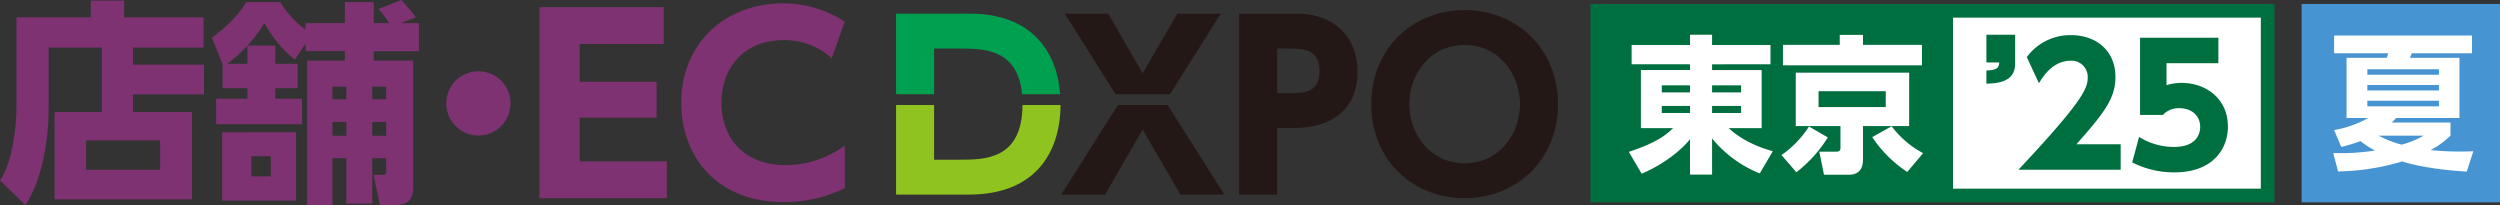 <svg xmlns="http://www.w3.org/2000/svg" width="730.929" height="59.963" viewBox="0 0 730.929 59.963">
  <rect x="0" y="0" width="730.929" height="59.963" fill="#333333" stroke="none"/>
  <g id="logo-ec-dxpo-tokyo" transform="translate(-520.89 -1427.247)">
    <g id="logo-ec-dxpo" transform="translate(520.89 1427.247)">
      <g id="logo-dxpo" transform="translate(261.985 2.945)">
        <path id="パス_12109" data-name="パス 12109" d="M734.177,76.165h7.5c6.9,0,16.97.059,18.224,13.353h11.136c-.978-12.735-8.589-23.549-26.334-23.549H723.059V89.518h11.118Z" transform="translate(-723.059 -64.915)" fill="#00a051"/>
        <path id="パス_12110" data-name="パス 12110" d="M741.348,108.665h-7.171V92.671H723.059v26.191h21.316c19.225,0,26.682-12.089,26.772-26.191h-11.12C759.91,108.658,749.069,108.665,741.348,108.665Z" transform="translate(-723.059 -64.915)" fill="#8fc31f"/>
        <path id="パス_12111" data-name="パス 12111" d="M787.916,92.671l-16.575,26.191h12.828L795.156,99.85l11.053,19.013h12.828L802.462,92.671Z" transform="translate(-723.059 -64.915)" fill="#231815"/>
        <path id="パス_12112" data-name="パス 12112" d="M817.985,65.969h-12.7L795.156,83.4,785.091,65.969h-12.7l14.855,23.55H803.13Z" transform="translate(-723.059 -64.915)" fill="#231815"/>
        <path id="パス_12113" data-name="パス 12113" d="M840.347,65.969H823.373v52.893h11.119V99.389h4.868c11.513,0,18.619-5.79,18.619-16.447C857.979,72.678,851.005,65.969,840.347,65.969ZM838.11,89.192h-3.618V76.165h3.618c5.4,0,8.751.988,8.751,6.646C846.861,89.192,842.058,89.192,838.11,89.192Z" transform="translate(-723.059 -64.915)" fill="#231815"/>
        <path id="パス_12114" data-name="パス 12114" d="M889.289,64.915c-14.934,0-27.3,10.988-27.3,27.5,0,16.579,12.369,27.5,27.3,27.5,15,0,27.3-11.052,27.3-27.5C916.591,76.034,904.354,64.915,889.289,64.915Zm0,44.8c-10,0-16.184-8.487-16.184-17.3s6.184-17.3,16.184-17.3,16.184,8.487,16.184,17.3S899.288,109.718,889.289,109.718Z" transform="translate(-723.059 -64.915)" fill="#231815"/>
      </g>
      <g id="logo-ec">
        <g id="グループ_14501" data-name="グループ 14501" transform="translate(-457.761 -400.074)">
          <path id="パス_12195" data-name="パス 12195" d="M496.63,418.977h20.78v8.7H496.63v5.133h17.275v25.537H473.722V432.81h13.832V413.97H471.969v17.839c0,9.388-1.941,21.03-6.76,28.228l-7.448-7.2c3.63-5.195,4.819-15.71,4.819-21.344v-26.35H484.3v-4.883h9.764v4.883h23.222v8.825H496.63Zm7.949,22.158H482.922v8.574h21.657Z" fill="#7f3272"/>
          <path id="パス_12196" data-name="パス 12196" d="M522.848,418.852l-3.129-7.761c6.635-4.883,8.825-8.45,9.952-10.391h10.015a27.566,27.566,0,0,0,7.385,8.012v-1.878h11.517V400.7h8.45v6.134h4.506a24.606,24.606,0,0,0-3.191-4.131l6.759-2.629c.626.626,2.879,3.318,4.256,5.008l-4.444,1.752h5.32v8.2H567.038v2.755h11.517v36.8c0,2.5-.314,5.445-5.446,5.445h-4.256l-1.878-8.825H569.6c.814,0,1.064-.376,1.064-.94v-3.943H566.6V459.6h-7.574v-13.27h-4.069v13.708h-7.386V417.788h11.017v-2.755H547.071V412.78l-3.067,4.7c-4.882-3.63-7.949-8.951-8.95-10.641a42.546,42.546,0,0,1-10.829,11.893h5.883v-5.321h8.137v5.321h6.572v7.135h-6.572v3.067h7.824v7.448h-25.1v-7.448h9.137v-3.067h-7.26Zm21.469,19.9v19.967H522.723V438.756Zm-7.386,7.011h-5.7v5.882h5.7Zm22.095-20.343h-4.069v3.693h4.069Zm0,10.328h-4.069v4.006h4.069Zm11.642-10.328H566.6v3.693h4.068Zm0,10.328H566.6v4.006h4.068Z" fill="#7f3272"/>
          <path id="パス_12197" data-name="パス 12197" d="M607.028,430.306a9.389,9.389,0,1,1-9.388-9.389A9.376,9.376,0,0,1,607.028,430.306Z" fill="#7f3272"/>
        </g>
        <g id="グループ_14502" data-name="グループ 14502" transform="translate(-457.761 -400.074)">
          <path id="パス_12198" data-name="パス 12198" d="M649.727,423.98v10.491H627.218v12.783h25.5v10.768H615.477V402.166h36.334v10.769H627.218V423.98Z" fill="#7f3272"/>
          <path id="パス_12199" data-name="パス 12199" d="M704.746,455.1a40.015,40.015,0,0,1-17.924,4.03c-20.147,0-29.873-13.964-29.873-28.97,0-17.785,13.2-29.109,29.8-29.109a33.065,33.065,0,0,1,17.994,5.349l-3.82,10.7a20.181,20.181,0,0,0-14.1-5.281c-11.741,0-18.133,8.268-18.133,18.272,0,9.726,5.975,18.271,18.9,18.271a29.669,29.669,0,0,0,17.16-5.7Z" fill="#7f3272"/>
        </g>
      </g>
    </g>
    <g id="logo_txt_tks" transform="translate(985.891 1428.403)">
      <g id="グループ_15966" data-name="グループ 15966" transform="translate(-90.764 -690.612)">
        <rect id="長方形_2107" data-name="長方形 2107" width="196" height="54" transform="translate(92.764 693.119)" fill="#fff"/>
        <g id="グループ_12961" data-name="グループ 12961" transform="translate(201.66 680.456)">
          <g id="グループ_16687" data-name="グループ 16687" transform="translate(0 0.628)">
            <path id="パス_15656" data-name="パス 15656" d="M17.232-7.44c7.92-8.928,11.424-13.344,11.424-19.632,0-8.16-6.1-12.288-12.96-12.288a15.787,15.787,0,0,0-12.96,6.432L6.288-25.3c1.2-1.968,4.032-6.576,9.312-6.576a4.728,4.728,0,0,1,4.944,4.992C20.544-23.664,18.72-19.632.288,0h29.9V-7.44Zm41.52-31.152h-22.9v22.56h6.672A6.333,6.333,0,0,1,47.328-18c3.552,0,6.1,2.16,6.1,5.472,0,2.112-1.152,5.856-7.632,5.856A19.116,19.116,0,0,1,35.568-9.6L33.552-2.16A26.638,26.638,0,0,0,45.84.768c11.568,0,15.7-7.1,15.7-13.392,0-8.112-6.384-12.768-13.536-12.768a14.658,14.658,0,0,0-4.416.672v-6.432H58.752Z" transform="translate(13.943 58)" fill="#006f3f"/>
            <path id="パス_15655" data-name="パス 15655" d="M1.872-41.472v8.112H5.616c-.048,1.44-.528,2.256-3.744,2.352v3.84c2.688-.048,8.4-.24,8.4-5.76v-8.544Z" transform="translate(3 60)" fill="#006f3f"/>
          </g>
        </g>
        <path id="中マド_2" data-name="中マド 2" d="M17628,16973l0,0v0h-200v-58h200v58Zm-94-54v50h90v-50h-90Z" transform="translate(-17337.234 -16224.387)" fill="#006f3f"/>
        <path id="パス_15654" data-name="パス 15654" d="M41.8-33.8H24.725v-3.01h-6.45v3.01H1.2v5.633H18.275v1.677H3.913V-9.5H13.33C11.653-7.912,9.03-5.375.387-2.58L4.128,3.827C11.137.86,16.168-3.569,18.275-6.278V4.085h6.45V-6.493A34.763,34.763,0,0,0,38.657,3.741l3.827-6.493C34.744-4.9,31-8.213,29.584-9.5h9.632V-26.488H24.725v-1.677H41.8ZM10.019-22.016h8.256v2.064H10.019Zm0,6.02h8.256v2.064H10.019ZM33.2-22.016v2.064H24.725v-2.064Zm0,6.02v2.064H24.725V-16Zm49.149-9.718H49.192v15.609H62.264v6.364c0,.989-.6,1.118-1.2,1.118H56.072l1.376,6.751h7.224c4.171,0,4.171-3.4,4.171-4.644v-9.589h13.5ZM75.508-15.652H55.857V-20.3H75.508ZM86.086-33.841H68.843v-2.924H62.049v2.924h-16.6v5.977H86.086ZM49.364,3.4a38.561,38.561,0,0,0,9.2-10.191l-5.5-3.182a30.072,30.072,0,0,1-8.041,8.342ZM71.552-6.88A36.069,36.069,0,0,0,81.786,3.311l4.644-5.5a27.551,27.551,0,0,1-9.2-7.869Z" transform="translate(101.602 736.42)" fill="#fff"/>
      </g>
      <g id="グループ_16666" data-name="グループ 16666" transform="translate(-1598.072 -955)">
        <rect id="長方形_2498" data-name="長方形 2498" width="58" height="58" transform="translate(1806 955)" fill="#4694d1"/>
        <path id="パス_15639" data-name="パス 15639" d="M45.583,46.7c-11.728-.689-17.677-2.58-18.876-2.968A68.8,68.8,0,0,1,7.96,46.656L6.547,41.278a65.171,65.171,0,0,0,12.2-.732,26.509,26.509,0,0,1-4.238-2.754A54.051,54.051,0,0,1,8.9,39.512L6.8,34.565a31.379,31.379,0,0,0,9.972-3.529H10.443v-17.6H22.169a12.246,12.246,0,0,0,.471-1.334H6.8V6.935H47.123V12.1H29.532c-.173.473-.257.6-.558,1.334H43.442v17.6H24.951c-.471.516-.77.818-1.283,1.334H40.831v3.788a23.514,23.514,0,0,1-5.821,4.259c1.925.174,4.58.431,8.518.431,1.711,0,2.867-.043,3.98-.086ZM37.45,16.79H16.519v1.591H37.45Zm0,4.606H16.519v1.593H37.45Zm0,4.6H16.519v1.636H37.45ZM19.816,36.2a30.752,30.752,0,0,0,6.719,2.625,24.758,24.758,0,0,0,6.42-2.625Z" transform="translate(1808.695 957.308)" fill="#fff"/>
      </g>
    </g>
  </g>
</svg>
